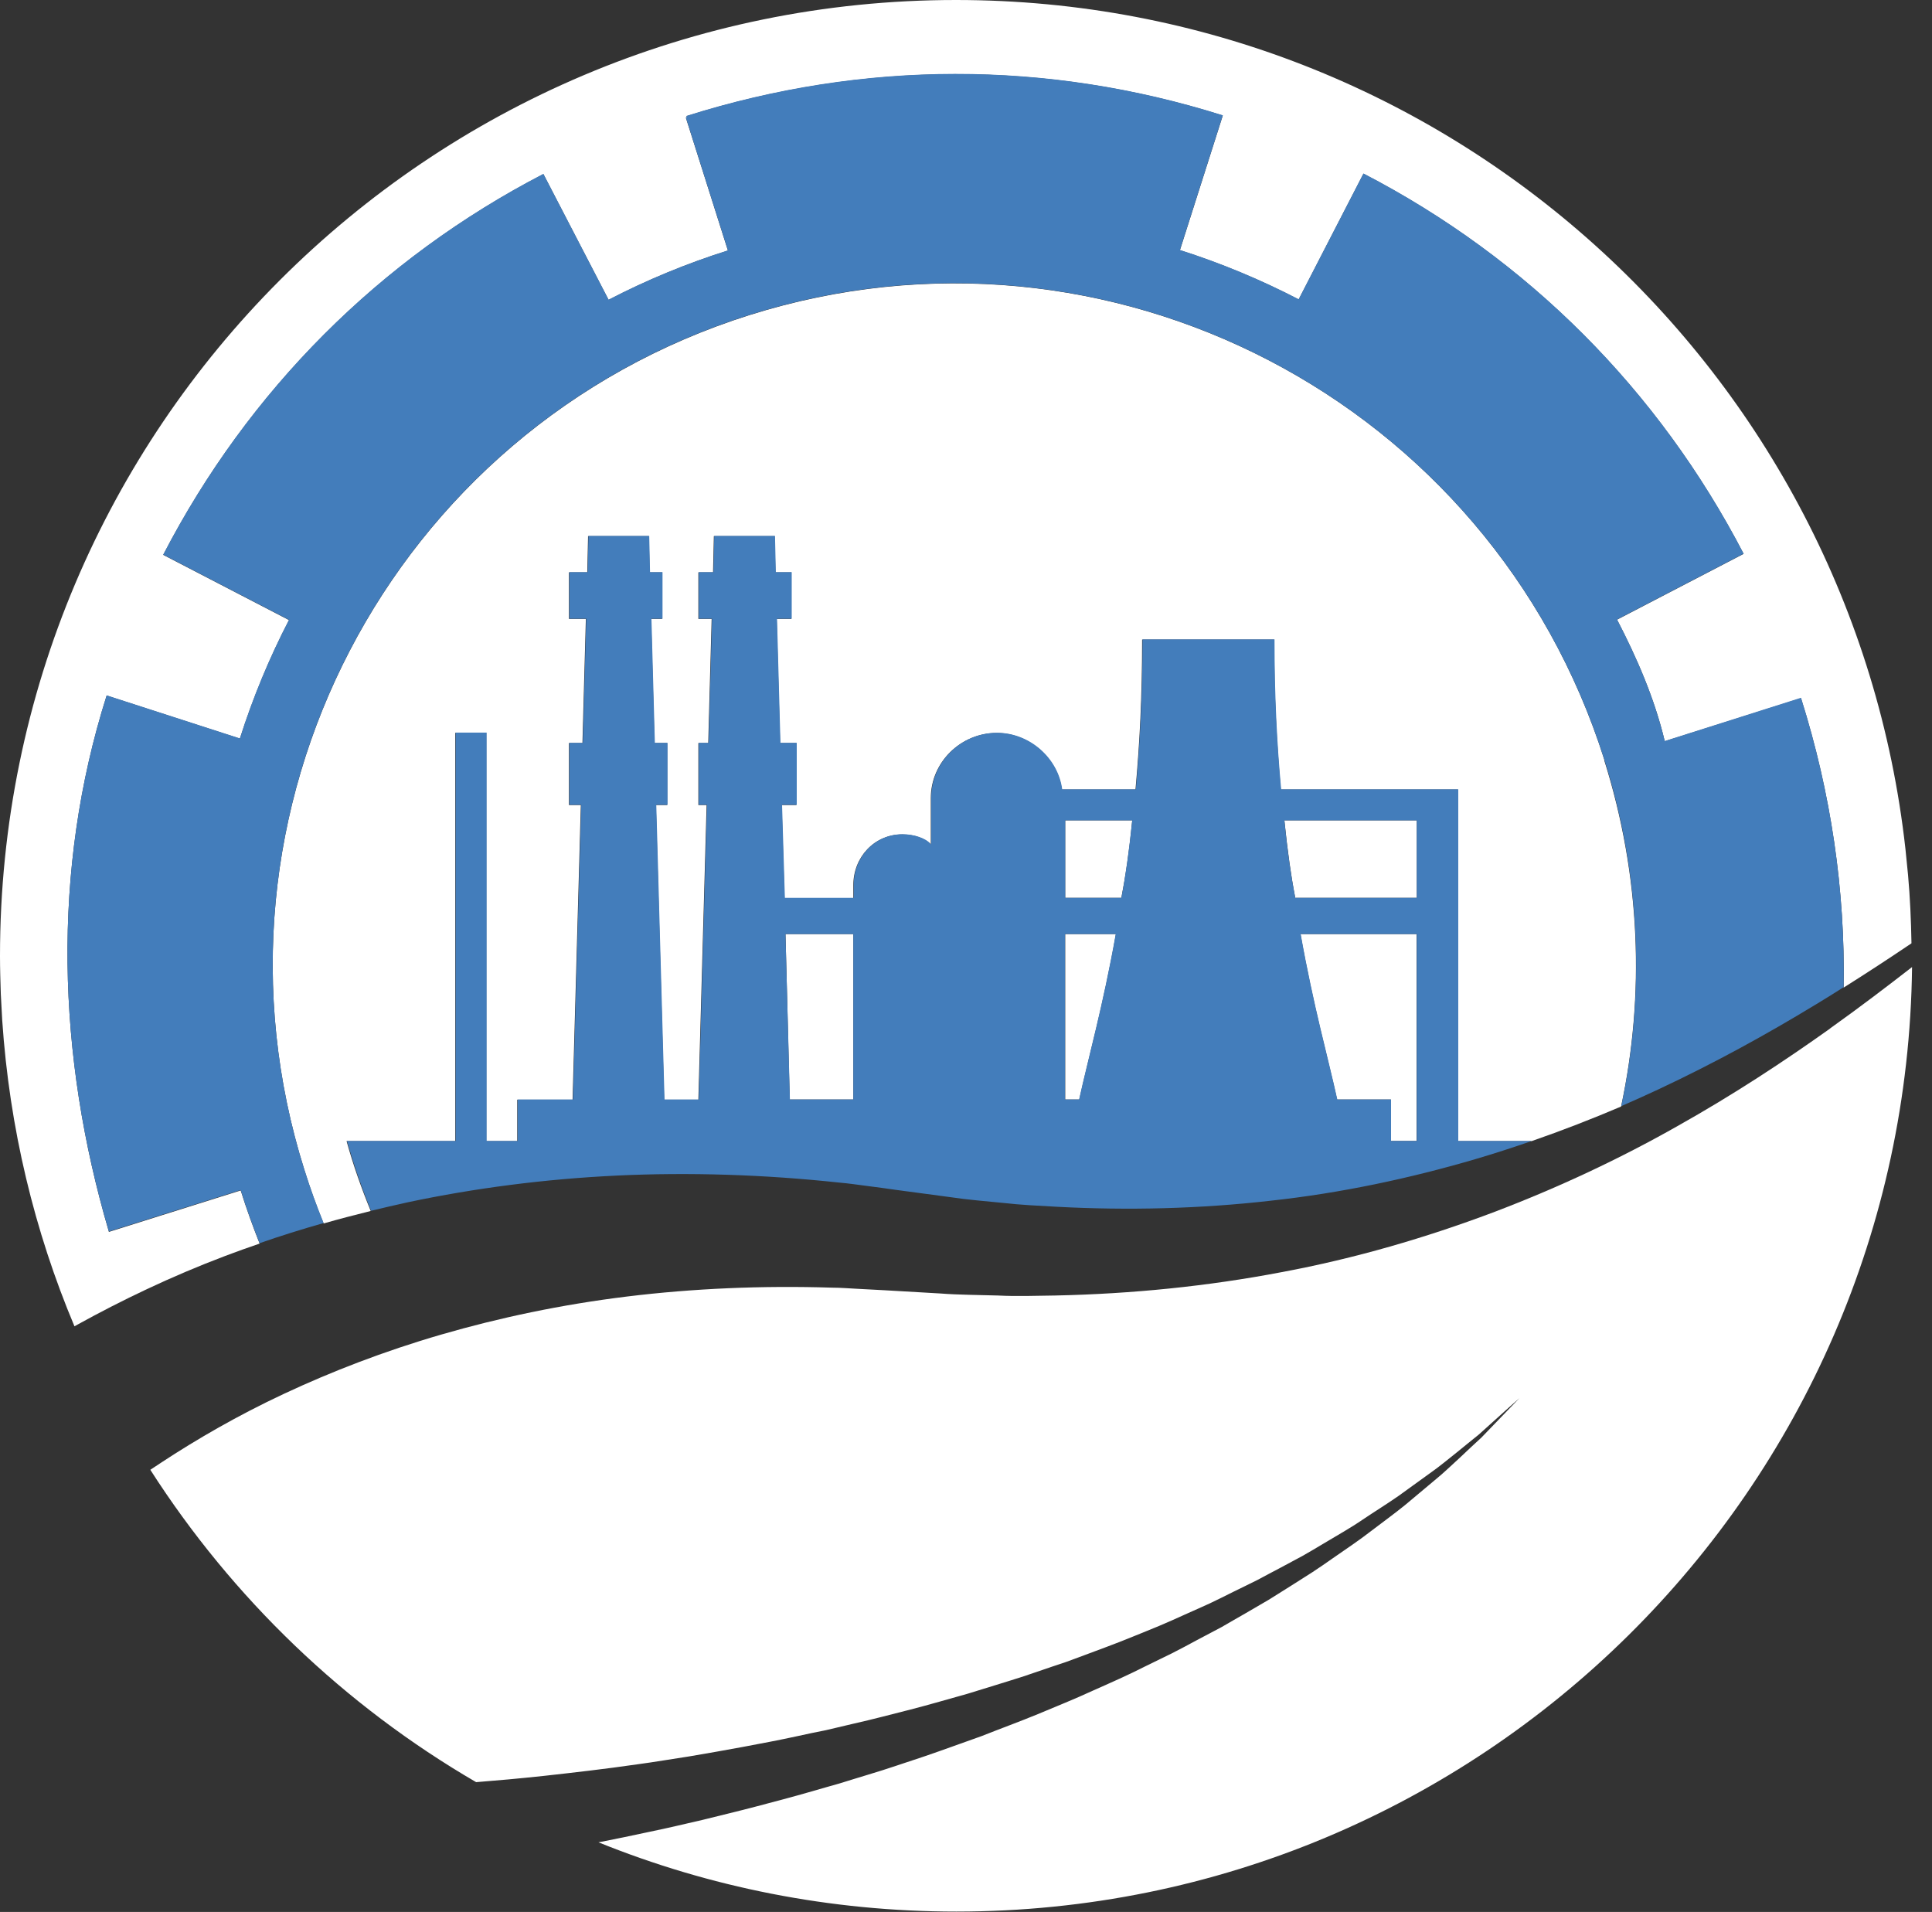 <svg width="96" height="95" viewBox="0 0 96 95" fill="none" xmlns="http://www.w3.org/2000/svg">
<rect x="0" y="0" width="96" height="95" fill="#333333" stroke="none"/>
<path d="M42.401 54.63V46.41H39.031L39.241 54.63H42.401Z" fill="white"/>
<path d="M70.4 44.61V40.76H63.82C63.98 42.3 64.16 43.59 64.36 44.61H70.4Z" fill="white"/>
<path d="M55.44 46.41H52.93V54.63H53.63C54.08 52.57 54.81 50.01 55.45 46.41H55.44Z" fill="white"/>
<path d="M56.26 40.76H52.93V44.61H55.72C55.92 43.58 56.11 42.3 56.26 40.76Z" fill="white"/>
<path d="M66.439 54.63H69.109V56.69H70.389V46.41H64.619C65.259 50.01 65.989 52.58 66.439 54.63Z" fill="white"/>
<path d="M5.41 61.2C2.84 52.45 2.54 43.27 5.3 34.56L11.92 36.7C12.57 34.67 13.38 32.7 14.36 30.81L8.11 27.57C12.34 19.41 18.87 12.87 27 8.65L30.24 14.9C32.11 13.93 34.09 13.1 36.17 12.45L34.08 5.85L34.13 5.83L34.11 5.77C42.9 3 52.05 2.99 60.76 5.74L58.63 12.43C60.67 13.08 62.64 13.9 64.53 14.88L67.75 8.63C75.91 12.86 82.42 19.4 86.64 27.52L80.35 30.79C81.33 32.68 82.21 34.69 82.72 36.83L89.49 34.69C90.98 39.4 91.69 44.24 91.61 49.07C92.8 48.32 93.93 47.58 94.98 46.87C94.96 45.73 94.91 44.6 94.81 43.48L94.68 42.18C92.04 18.44 71.93 0 47.5 0C21.27 0 0 21.27 0 47.5C0 48.13 0.02 48.76 0.04 49.39L0.11 50.69C0.47 56.05 1.71 61.17 3.7 65.9C3.76 65.87 3.82 65.83 3.88 65.8C6 64.63 8.45 63.44 11.2 62.4C11.75 62.19 12.32 61.99 12.9 61.79C12.56 60.93 12.24 60.05 11.96 59.15L5.41 61.21V61.2Z" fill="white"/>
<path d="M79.721 37.76C74.091 19.92 55.071 10.03 37.231 15.66C19.391 21.29 9.501 40.32 15.131 58.15C15.411 59.05 15.731 59.93 16.081 60.79C16.841 60.57 17.621 60.37 18.421 60.17C17.961 59.05 17.551 57.89 17.221 56.7H22.621V36.41H24.161V56.7H25.701V54.64H28.451L28.861 40H28.271V36.92H28.941L29.111 30.75H28.271V28.44H29.181L29.221 26.64H32.241L32.281 28.44H32.901V30.75H32.351L32.521 36.92H33.151V40H32.591L33.001 54.64H34.701L35.111 40H34.701V36.92H35.191L35.361 30.75H34.701V28.44H35.431L35.471 26.64H38.491L38.531 28.44H39.321V30.75H38.591L38.761 36.92H39.571V40H38.841L38.981 44.62H42.401V43.98C42.401 42.59 43.441 41.46 44.831 41.46C45.401 41.46 46.001 41.65 46.251 41.97V39.65C46.251 37.87 47.741 36.42 49.521 36.42C51.161 36.42 52.561 37.69 52.761 39.23H56.421C56.631 36.92 56.751 34.61 56.751 31.78H60.841H63.311C63.311 34.61 63.441 36.92 63.641 39.23H72.441V56.7H76.101C77.631 56.17 79.121 55.59 80.551 54.98C81.731 49.45 81.531 43.55 79.711 37.77L79.721 37.76Z" fill="white"/>
<path d="M15.13 58.14C9.5 40.3 19.4 21.28 37.23 15.65C55.06 10.02 74.09 19.92 79.72 37.75C81.54 43.53 81.74 49.43 80.56 54.96C81.18 54.69 81.8 54.41 82.4 54.13C85.22 52.81 87.82 51.37 90.16 49.95C90.66 49.65 91.14 49.35 91.61 49.05C91.69 44.23 90.98 39.39 89.49 34.67L82.72 36.82C82.21 34.69 81.33 32.67 80.35 30.78L86.64 27.51C82.42 19.39 75.92 12.85 67.75 8.62L64.53 14.87C62.64 13.89 60.67 13.07 58.63 12.42L60.76 5.73C52.05 2.98 42.9 2.98 34.11 5.76L34.13 5.82L34.08 5.84L36.17 12.44C34.09 13.1 32.11 13.92 30.24 14.89L27 8.64C18.87 12.85 12.34 19.4 8.11 27.56L14.36 30.8C13.38 32.69 12.56 34.66 11.92 36.69L5.3 34.55C2.54 43.26 2.84 52.45 5.41 61.19L11.96 59.13C12.24 60.03 12.56 60.91 12.9 61.77C13.93 61.41 14.99 61.08 16.08 60.77C15.73 59.91 15.41 59.03 15.13 58.13V58.14Z" fill="#437DBB"/>
<path d="M30.65 58.41C34.26 58.24 37.98 58.36 41.71 58.76C42.18 58.8 42.64 58.87 43.11 58.93C43.58 58.99 44.04 59.05 44.51 59.12C45.41 59.24 46.3 59.36 47.2 59.48C48.13 59.62 48.97 59.68 49.85 59.77C50.72 59.87 51.61 59.91 52.5 59.96C56.06 60.15 59.64 60.06 63.14 59.66C66.64 59.28 70.05 58.55 73.29 57.6C74.25 57.32 75.19 57.01 76.12 56.69H72.46V39.22H63.66C63.45 36.91 63.33 34.6 63.33 31.77H60.86H56.77C56.77 34.6 56.64 36.91 56.44 39.22H52.78C52.58 37.68 51.18 36.41 49.54 36.41C47.76 36.41 46.27 37.86 46.27 39.64V41.96C46.01 41.64 45.41 41.45 44.85 41.45C43.46 41.45 42.42 42.58 42.42 43.97V44.61H39L38.86 39.99H39.59V36.91H38.78L38.61 30.74H39.34V28.43H38.55L38.51 26.63H35.49L35.45 28.43H34.72V30.74H35.38L35.21 36.91H34.72V39.99H35.13L34.72 54.63H33.02L32.61 39.99H33.17V36.91H32.54L32.37 30.74H32.92V28.43H32.3L32.26 26.63H29.24L29.2 28.43H28.29V30.74H29.13L28.96 36.91H28.29V39.99H28.88L28.47 54.63H25.72V56.69H24.18V36.4H22.64V56.69H17.24C17.58 57.88 17.98 59.04 18.44 60.16C19.05 60.01 19.67 59.87 20.3 59.73C23.57 59.04 27.06 58.58 30.67 58.41H30.65ZM70.4 56.69H69.12V54.63H66.45C66 52.57 65.27 50.01 64.63 46.41H70.4V56.69ZM70.4 40.76V44.61H64.36C64.16 43.58 63.97 42.3 63.82 40.76H70.4ZM52.93 40.76H56.26C56.1 42.3 55.92 43.59 55.72 44.61H52.93V40.76ZM52.93 46.41H55.44C54.8 50.01 54.07 52.58 53.62 54.63H52.92V46.41H52.93ZM42.4 46.41V54.63H39.25L39.03 46.41H42.4Z" fill="#437DBB"/>
<path d="M90.929 51.11C88.669 52.72 86.139 54.39 83.339 55.96C80.549 57.54 77.469 59 74.169 60.25C70.869 61.49 67.339 62.53 63.679 63.21C60.019 63.91 56.229 64.29 52.439 64.37C51.489 64.38 50.549 64.42 49.579 64.37C48.629 64.34 47.629 64.34 46.739 64.27C45.819 64.22 44.889 64.16 43.979 64.11C43.539 64.09 43.099 64.06 42.659 64.04C42.219 64.02 41.779 63.98 41.349 63.98C37.859 63.87 34.429 64.02 31.159 64.42C27.889 64.82 24.789 65.48 21.929 66.31C19.069 67.14 16.449 68.16 14.119 69.25C11.789 70.34 9.749 71.53 8.029 72.66C7.839 72.79 7.649 72.91 7.469 73.03C11.549 79.4 17.109 84.74 23.659 88.55C24.679 88.47 25.799 88.37 27.009 88.24C28.459 88.08 30.039 87.9 31.699 87.66C32.529 87.55 33.379 87.4 34.249 87.27C35.119 87.12 36.009 86.97 36.909 86.8C37.809 86.63 38.729 86.46 39.639 86.26C40.099 86.16 40.559 86.06 41.029 85.97C41.489 85.86 41.959 85.75 42.429 85.64C43.369 85.43 44.299 85.18 45.249 84.94C46.189 84.7 47.129 84.42 48.069 84.16C48.999 83.87 49.939 83.59 50.869 83.29C51.329 83.13 51.789 82.98 52.249 82.82L52.939 82.59L53.619 82.34C54.519 82 55.419 81.68 56.289 81.32C56.729 81.14 57.159 80.97 57.589 80.79C58.019 80.61 58.439 80.42 58.859 80.23C59.279 80.04 59.699 79.86 60.109 79.67C60.519 79.47 60.919 79.28 61.309 79.08C61.709 78.89 62.099 78.69 62.489 78.5C62.869 78.3 63.249 78.09 63.619 77.9C63.989 77.7 64.359 77.5 64.719 77.31C65.079 77.11 65.419 76.9 65.759 76.7C66.439 76.29 67.109 75.92 67.719 75.5C68.329 75.09 68.929 74.72 69.489 74.33C70.029 73.94 70.549 73.56 71.039 73.21C71.529 72.87 71.959 72.5 72.369 72.18C72.769 71.85 73.149 71.55 73.479 71.28C74.759 70.12 75.499 69.47 75.499 69.47C75.499 69.47 74.809 70.18 73.609 71.43C73.289 71.72 72.939 72.05 72.559 72.41C72.169 72.76 71.769 73.16 71.299 73.54C70.839 73.93 70.339 74.34 69.819 74.78C69.289 75.21 68.709 75.63 68.119 76.08C67.529 76.54 66.879 76.97 66.219 77.43C65.889 77.66 65.549 77.9 65.209 78.12C64.859 78.34 64.499 78.57 64.139 78.8C63.779 79.03 63.409 79.26 63.039 79.49C62.659 79.71 62.279 79.93 61.889 80.16C61.499 80.38 61.109 80.61 60.709 80.84C60.299 81.06 59.899 81.27 59.479 81.49C59.069 81.71 58.649 81.94 58.229 82.15C57.799 82.36 57.369 82.57 56.939 82.78C56.079 83.22 55.189 83.61 54.289 84.01L53.619 84.31L52.939 84.6C52.479 84.79 52.029 84.98 51.569 85.17C50.649 85.55 49.709 85.89 48.779 86.26C47.839 86.59 46.899 86.94 45.959 87.26C45.009 87.57 44.079 87.9 43.129 88.18C42.659 88.32 42.189 88.47 41.729 88.61C41.259 88.74 40.789 88.88 40.329 89.01C39.399 89.28 38.479 89.52 37.569 89.76C36.659 90 35.769 90.21 34.889 90.43C34.009 90.63 33.149 90.84 32.309 91.01C31.429 91.2 30.569 91.38 29.739 91.54C35.229 93.76 41.239 94.98 47.519 94.98C73.559 94.98 94.709 74.02 95.009 48.05C93.759 49.02 92.409 50.05 90.949 51.09L90.929 51.11Z" fill="white"/>
</svg>
